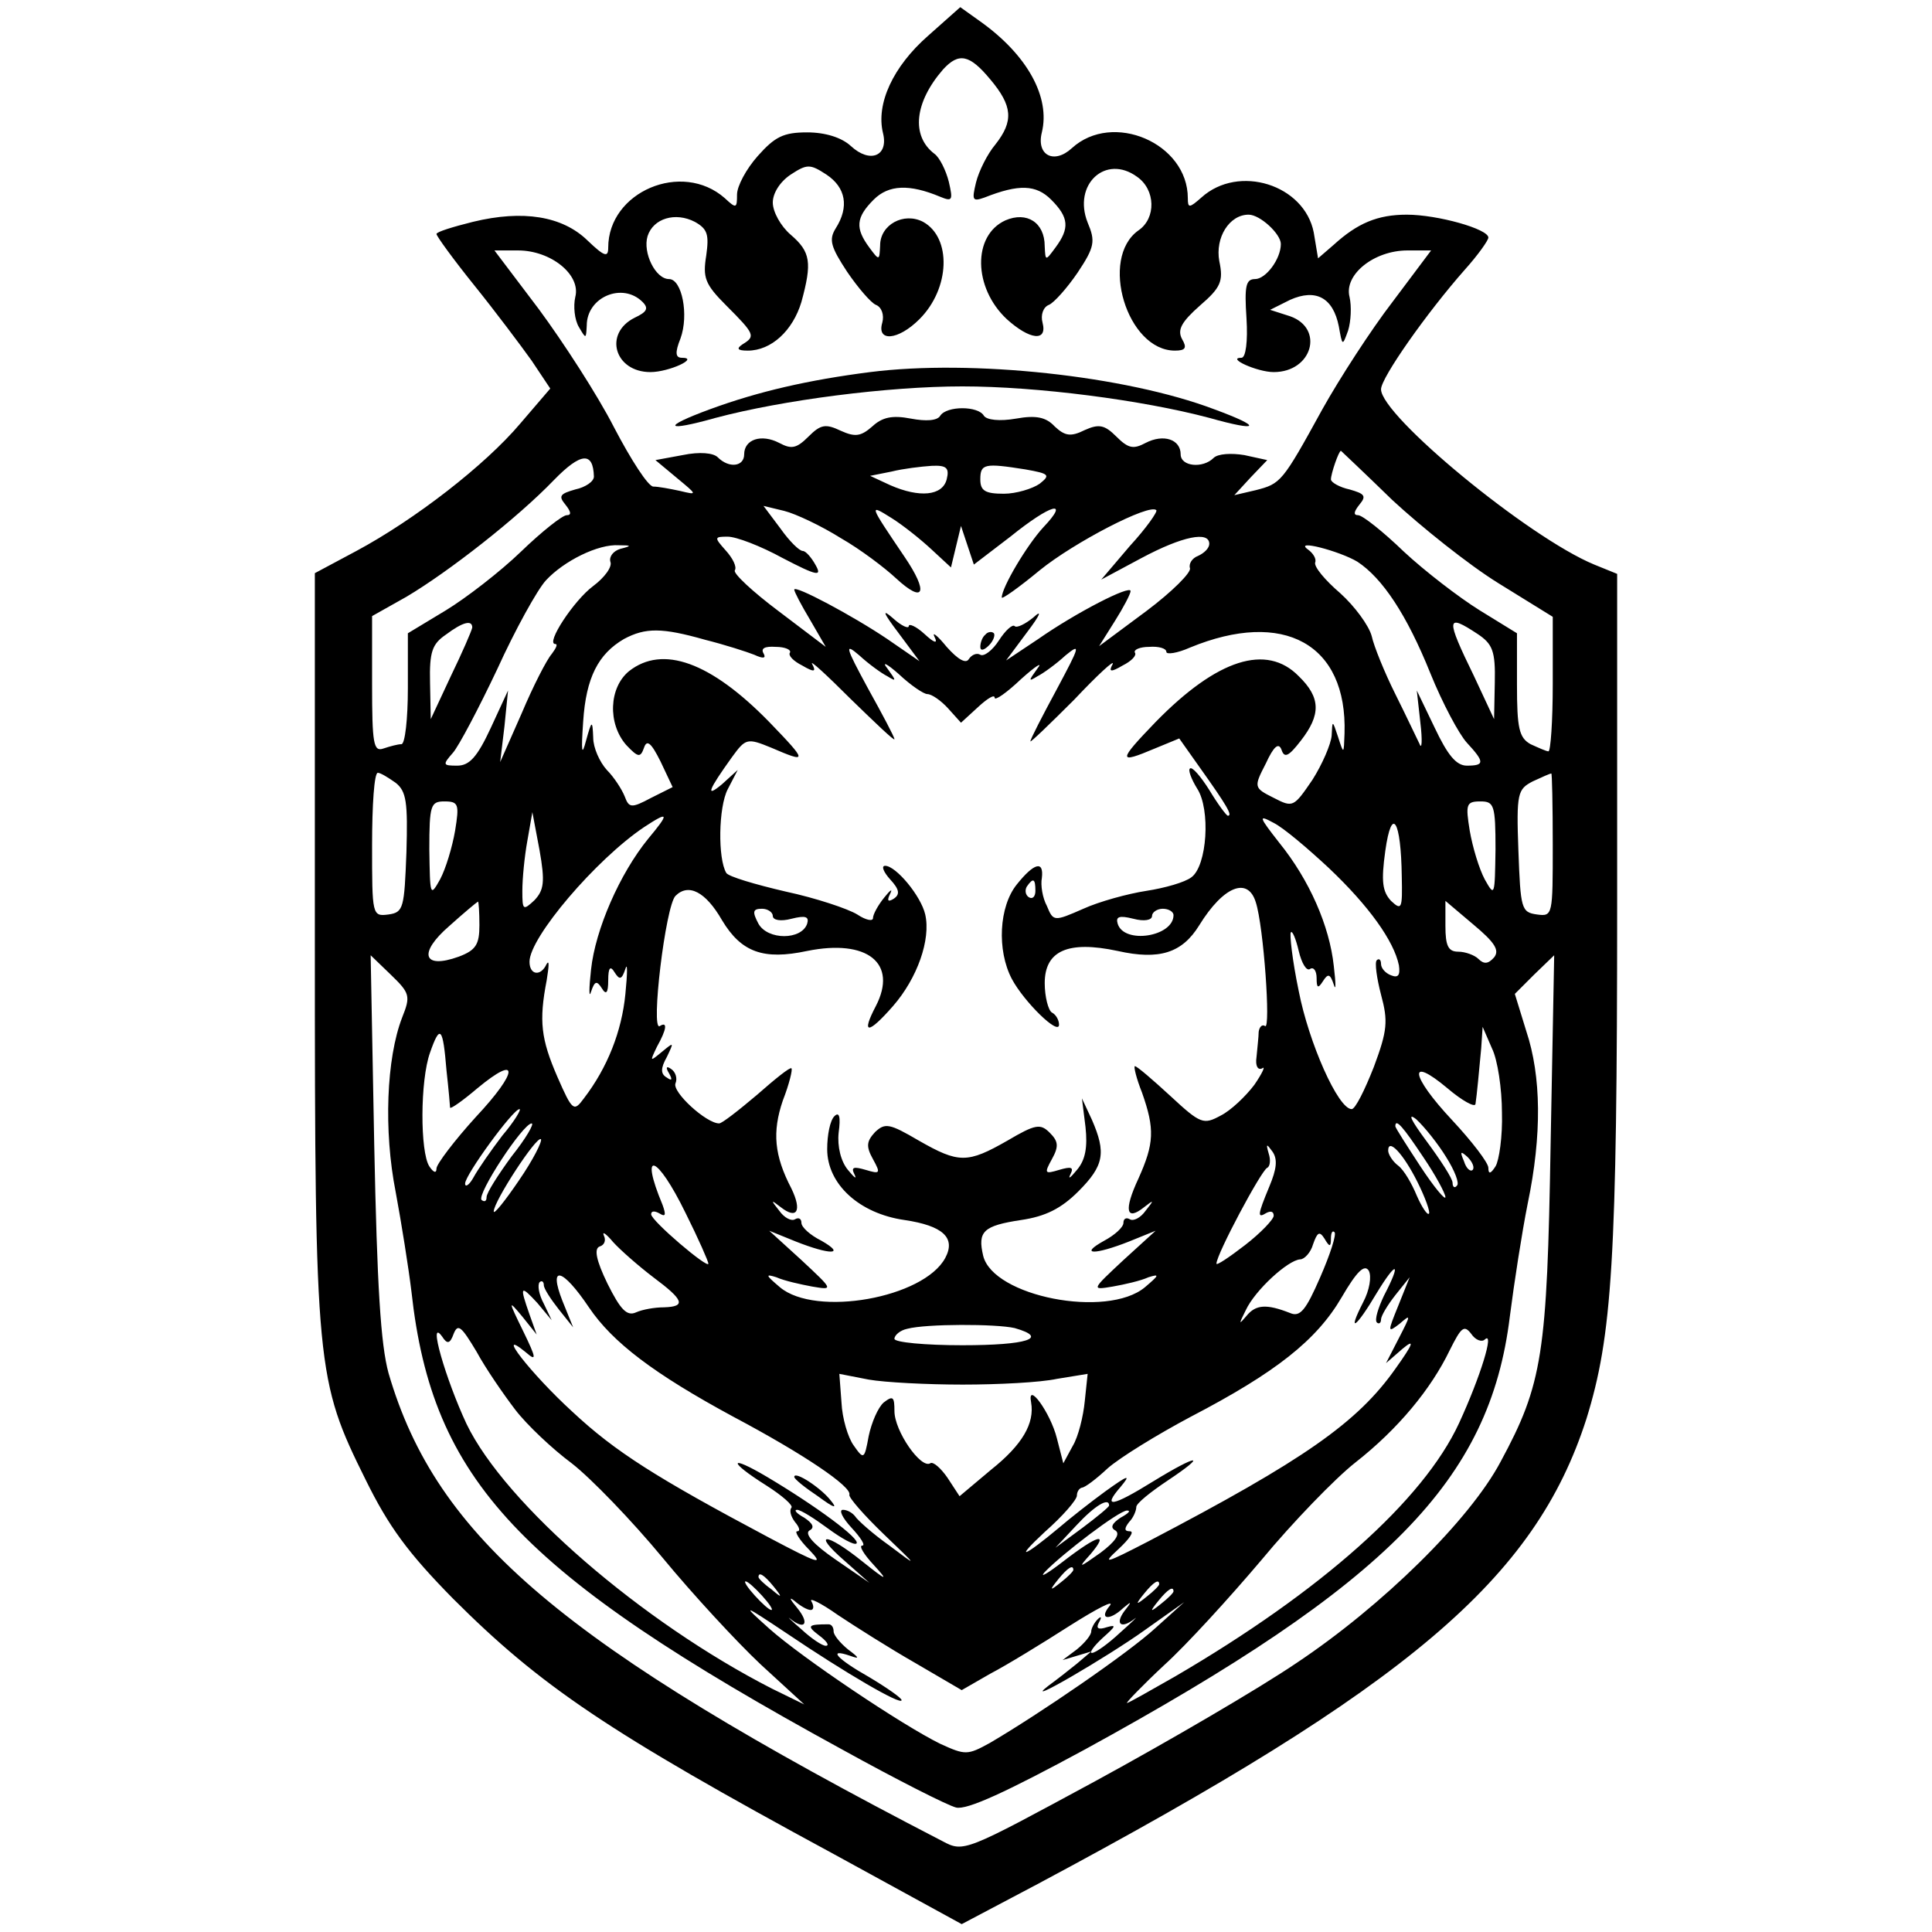 <?xml version="1.0" standalone="no"?>
<!DOCTYPE svg PUBLIC "-//W3C//DTD SVG 20010904//EN"
 "http://www.w3.org/TR/2001/REC-SVG-20010904/DTD/svg10.dtd">
<svg version="1.0" xmlns="http://www.w3.org/2000/svg"
 width="270pt" height="270pt" viewBox="0 0 270 270"
 preserveAspectRatio="xMidYMid meet">
<g transform="translate(0,270) scale(0.1,-0.1)"
fill="#000000" stroke="none">
<path d="M1297 2650 c-49 -43 -73 -95 -63 -136 8 -32 -18 -43 -45 -18 -13 12
-36 19 -61 19 -33 0 -45 -6 -69 -33 -16 -18 -29 -42 -29 -54 0 -19 -1 -20 -17
-5 -60 53 -163 9 -163 -69 0 -14 -5 -13 -29 10 -35 34 -90 43 -160 26 -28 -7
-51 -14 -51 -17 0 -3 24 -36 53 -72 29 -36 65 -84 80 -105 l26 -39 -42 -49
c-49 -58 -147 -134 -229 -178 l-58 -31 0 -522 c0 -589 2 -606 71 -745 32 -65
59 -102 122 -166 122 -122 216 -186 532 -357 l179 -98 106 56 c519 277 695
426 767 650 36 116 43 221 43 719 l0 462 -32 13 c-92 38 -298 208 -298 245 0
16 64 107 117 167 18 20 33 41 33 45 0 12 -71 32 -114 32 -41 0 -69 -12 -102
-42 l-22 -19 -6 36 c-13 67 -105 96 -157 49 -17 -15 -19 -15 -19 -1 0 77 -105
122 -162 70 -25 -23 -50 -10 -42 22 12 49 -20 108 -86 155 l-28 20 -45 -40z
m87 -61 c31 -37 33 -58 7 -91 -11 -13 -23 -37 -27 -53 -6 -25 -5 -27 12 -21
48 19 72 18 93 -3 25 -25 26 -40 6 -67 -14 -19 -14 -19 -15 2 0 33 -25 49 -55
36 -46 -21 -45 -94 2 -138 32 -29 57 -32 50 -5 -3 11 1 22 9 25 7 3 25 23 40
45 24 36 25 44 14 70 -21 53 25 96 69 64 26 -18 27 -58 2 -75 -55 -39 -16
-168 51 -168 15 0 17 4 10 16 -7 13 -1 24 25 47 29 25 33 34 27 62 -6 33 14
65 41 65 16 0 45 -27 45 -41 0 -21 -21 -49 -36 -49 -13 0 -15 -10 -12 -55 2
-32 -1 -55 -7 -55 -22 0 22 -20 45 -20 54 0 71 61 23 78 l-28 9 28 14 c36 16
60 3 68 -37 5 -28 5 -28 13 -6 4 13 5 34 2 47 -8 31 34 65 81 65 l33 0 -54
-72 c-30 -39 -74 -107 -98 -150 -56 -102 -58 -104 -93 -113 l-30 -7 23 25 23
24 -32 7 c-18 3 -37 2 -43 -4 -15 -15 -46 -12 -46 5 0 21 -24 29 -49 16 -17
-9 -24 -8 -41 9 -16 16 -24 18 -44 9 -20 -10 -28 -8 -42 5 -12 13 -26 16 -54
11 -23 -4 -41 -2 -45 4 -8 14 -52 14 -61 0 -4 -7 -20 -8 -41 -4 -26 5 -40 2
-54 -11 -16 -14 -24 -15 -44 -6 -21 10 -28 9 -45 -8 -17 -17 -24 -18 -41 -9
-25 13 -49 5 -49 -16 0 -17 -21 -20 -37 -4 -6 6 -25 8 -49 3 l-38 -7 30 -25
c29 -24 29 -24 4 -18 -14 3 -30 6 -37 6 -7 0 -31 37 -55 83 -23 45 -71 119
-105 165 l-62 82 33 0 c46 0 88 -34 80 -65 -3 -13 -1 -32 5 -42 10 -17 10 -17
11 2 0 40 50 61 78 33 9 -9 6 -14 -11 -22 -44 -22 -28 -76 22 -76 26 0 69 20
44 20 -9 0 -10 7 -2 27 12 33 2 83 -16 83 -19 0 -37 37 -30 60 8 25 39 34 66
20 18 -10 20 -18 16 -47 -5 -31 -2 -40 28 -70 40 -40 41 -43 23 -54 -9 -6 -8
-9 7 -9 33 0 63 28 75 68 15 55 13 70 -15 94 -14 12 -25 32 -25 45 0 13 10 29
25 39 23 15 27 15 50 0 27 -18 32 -45 13 -75 -10 -16 -7 -26 16 -61 15 -22 33
-43 40 -46 8 -3 12 -14 9 -25 -8 -27 22 -25 52 5 43 43 45 114 5 136 -27 14
-60 -4 -60 -33 -1 -21 -1 -22 -15 -3 -20 27 -19 42 6 67 21 21 50 22 93 4 17
-7 18 -5 12 21 -4 16 -13 34 -20 39 -33 25 -28 72 12 118 22 24 37 21 66 -14z
m-554 -555 c0 -7 -12 -15 -26 -18 -21 -6 -24 -9 -14 -21 8 -10 9 -15 2 -15 -6
0 -35 -23 -64 -51 -29 -28 -77 -65 -105 -82 l-53 -32 0 -77 c0 -43 -4 -78 -9
-78 -5 0 -16 -3 -25 -6 -14 -5 -16 6 -16 90 l0 95 48 27 c59 35 155 110 206
163 38 39 55 40 56 5z m1116 -33 c40 -37 106 -90 148 -116 l76 -47 0 -94 c0
-52 -3 -94 -6 -94 -3 0 -14 5 -25 10 -16 9 -19 22 -19 83 l0 72 -52 32 c-29
18 -77 55 -106 82 -29 28 -58 51 -64 51 -7 0 -6 5 2 15 10 12 7 15 -14 21 -14
3 -26 10 -26 14 0 8 11 40 14 40 0 0 33 -31 72 -69z m-623 29 c-6 -23 -38 -26
-79 -8 l-28 13 30 6 c16 4 41 7 56 8 21 1 25 -3 21 -19z m110 14 c34 -6 35 -8
20 -20 -10 -7 -33 -14 -50 -14 -26 0 -33 4 -33 20 0 22 6 23 63 14z m-258 -96
c28 -16 62 -42 77 -56 40 -37 46 -20 12 30 -50 74 -50 74 -18 54 16 -10 41
-30 56 -44 l27 -25 7 29 7 29 9 -27 9 -27 51 39 c57 46 84 53 46 13 -23 -25
-58 -84 -58 -98 0 -3 24 14 53 38 48 39 154 94 163 84 2 -2 -14 -25 -37 -50
l-40 -47 56 30 c58 31 95 38 95 20 0 -6 -7 -13 -16 -17 -8 -3 -13 -11 -11 -17
2 -6 -25 -33 -61 -60 l-66 -49 22 35 c12 19 22 38 22 42 0 9 -76 -30 -129 -67
l-45 -30 29 39 c19 25 22 33 9 21 -11 -9 -23 -15 -26 -12 -3 3 -13 -6 -22 -20
-9 -14 -21 -23 -26 -20 -5 3 -12 0 -16 -6 -4 -7 -15 -1 -31 17 -13 16 -21 22
-17 14 5 -10 0 -9 -14 4 -12 11 -22 15 -22 11 0 -4 -10 0 -22 11 -16 14 -14 8
8 -21 l29 -39 -45 31 c-49 33 -130 76 -130 69 0 -3 10 -22 22 -42 l22 -38 -66
50 c-36 27 -64 53 -61 57 3 5 -3 17 -13 28 -16 18 -16 19 3 19 12 0 46 -13 77
-30 48 -25 55 -26 46 -10 -6 11 -14 20 -18 20 -5 0 -19 14 -31 31 l-24 32 29
-7 c16 -4 52 -21 79 -38z m-308 -15 c-10 -3 -16 -11 -14 -18 3 -7 -8 -22 -24
-34 -27 -20 -67 -81 -53 -81 4 0 1 -6 -5 -14 -7 -8 -26 -45 -42 -83 l-30 -68
6 50 5 50 -24 -52 c-19 -41 -30 -53 -47 -53 -20 0 -21 1 -6 18 8 9 36 62 62
117 25 55 56 111 68 124 25 27 73 51 102 49 18 0 18 -1 2 -5z m1030 -18 c35
-23 69 -74 102 -156 17 -42 40 -85 51 -97 25 -27 25 -32 0 -32 -15 0 -27 15
-45 53 l-25 52 5 -45 c3 -25 2 -38 -1 -30 -4 8 -19 40 -34 70 -15 30 -30 67
-33 81 -4 15 -24 42 -44 60 -21 18 -37 37 -35 43 2 5 -3 13 -10 18 -21 15 44
-2 69 -17z m-1237 -92 c-1 -5 -14 -35 -30 -68 l-28 -60 -1 51 c-1 43 3 54 22
67 24 18 37 21 37 10z m1405 -9 c21 -14 25 -24 24 -68 l-1 -51 -28 60 c-40 82
-39 88 5 59z m-1080 -8 c28 -7 59 -17 69 -21 13 -6 17 -5 13 2 -4 7 2 10 17 9
13 0 22 -4 20 -8 -3 -4 5 -12 17 -18 17 -10 20 -9 14 2 -4 7 20 -15 54 -49 34
-33 61 -59 61 -56 0 3 -17 35 -37 71 -32 59 -33 64 -12 46 13 -12 31 -25 39
-29 13 -8 13 -7 0 11 -8 10 -1 7 16 -8 17 -16 35 -28 40 -28 6 0 19 -9 29 -20
l18 -20 24 22 c13 12 23 18 23 13 0 -5 17 7 37 26 20 18 31 25 23 15 -13 -18
-13 -19 0 -11 8 4 26 17 39 29 22 18 20 13 -12 -47 -20 -37 -37 -70 -37 -73 0
-2 27 24 61 58 33 35 57 57 54 50 -6 -11 -3 -12 14 -2 12 6 20 14 17 18 -2 4
7 8 20 8 13 1 24 -2 24 -7 0 -4 15 -2 33 6 131 54 220 5 216 -120 -1 -29 -1
-30 -9 -5 -8 24 -8 24 -9 2 -1 -12 -13 -40 -27 -62 -26 -38 -27 -39 -54 -25
-28 14 -28 15 -11 48 11 24 18 30 22 19 4 -12 10 -9 27 13 28 36 28 60 -3 90
-45 46 -114 24 -200 -64 -53 -55 -53 -59 -1 -37 l34 14 29 -41 c37 -52 46 -67
39 -67 -2 0 -14 16 -26 36 -12 19 -24 33 -27 30 -3 -2 2 -15 10 -28 19 -29 14
-108 -8 -124 -9 -7 -37 -15 -63 -19 -26 -4 -66 -15 -88 -25 -41 -18 -42 -18
-51 4 -6 11 -9 29 -7 39 3 25 -11 21 -35 -9 -25 -31 -28 -92 -7 -132 17 -32
66 -80 66 -64 0 6 -4 14 -10 17 -5 3 -10 22 -10 41 0 45 32 60 102 45 58 -13
90 -3 114 36 34 55 68 68 79 32 11 -34 21 -178 13 -173 -4 3 -8 -1 -9 -8 0 -7
-2 -23 -3 -35 -2 -13 2 -19 8 -16 5 4 0 -7 -11 -23 -12 -16 -33 -36 -47 -43
-24 -13 -28 -12 -70 27 -25 23 -47 42 -50 42 -2 0 2 -17 10 -37 18 -51 17 -71
-5 -120 -21 -45 -17 -60 8 -40 14 11 14 10 2 -5 -7 -10 -17 -15 -22 -12 -5 3
-9 1 -9 -5 0 -6 -12 -17 -27 -25 -36 -20 -13 -20 35 -1 l37 15 -45 -41 c-45
-42 -45 -42 -15 -37 17 3 39 8 50 13 16 5 15 3 -5 -14 -53 -44 -212 -13 -226
44 -8 34 0 42 53 50 34 5 56 16 80 40 36 36 39 54 19 100 l-14 30 5 -40 c3
-28 0 -46 -12 -60 -9 -11 -13 -14 -9 -6 5 10 1 11 -16 6 -20 -6 -21 -5 -10 15
10 18 9 25 -3 37 -13 13 -20 12 -59 -11 -56 -32 -68 -32 -124 0 -41 24 -47 25
-61 12 -12 -13 -13 -20 -3 -38 11 -20 10 -21 -10 -15 -17 5 -21 4 -16 -6 4 -8
0 -5 -9 6 -10 12 -15 33 -13 52 3 22 1 30 -6 23 -6 -6 -10 -26 -10 -46 0 -49
45 -90 108 -99 54 -8 72 -25 57 -53 -30 -56 -181 -83 -231 -41 -20 17 -21 19
-5 14 11 -5 34 -10 50 -13 30 -5 30 -5 -15 37 l-45 41 37 -15 c48 -19 71 -19
36 1 -16 8 -28 19 -28 25 0 6 -4 8 -9 5 -5 -3 -15 2 -22 12 -12 15 -12 16 2 5
23 -18 30 -5 15 26 -24 46 -27 79 -12 123 9 23 14 44 12 45 -2 2 -23 -15 -48
-37 -26 -22 -49 -40 -53 -40 -18 0 -66 44 -61 56 3 7 0 16 -6 20 -7 5 -8 2 -3
-6 5 -9 4 -11 -3 -6 -9 5 -9 13 0 29 10 21 10 21 -7 7 -17 -14 -17 -14 -7 7
14 25 15 36 4 29 -13 -8 8 168 22 182 18 18 42 6 65 -34 27 -45 58 -56 119
-43 84 17 127 -17 96 -77 -21 -40 -11 -40 24 0 34 39 53 93 45 128 -6 26 -41
68 -56 68 -6 0 -2 -9 7 -19 13 -14 14 -21 5 -27 -8 -5 -10 -3 -5 7 4 8 0 5 -8
-5 -9 -11 -16 -24 -16 -29 0 -5 -10 -3 -22 5 -13 8 -58 23 -100 32 -43 10 -80
21 -83 26 -12 20 -11 92 2 117 l14 27 -22 -20 c-24 -20 -19 -8 14 38 19 26 21
27 55 13 51 -22 51 -20 -3 36 -82 84 -149 108 -196 71 -28 -23 -30 -73 -4
-103 17 -18 20 -18 25 -4 4 12 10 7 23 -19 l17 -36 -30 -15 c-28 -15 -31 -14
-37 2 -4 10 -15 27 -25 37 -10 11 -19 31 -19 45 -1 25 -2 25 -10 -4 -6 -23 -7
-16 -4 27 4 61 21 94 57 115 30 16 53 16 113 -1z m-432 -200 c15 -12 17 -27
15 -97 -3 -78 -4 -84 -25 -87 -23 -3 -23 -1 -23 97 0 56 3 101 8 101 4 0 15
-7 25 -14z m1617 -87 c0 -98 0 -100 -22 -97 -22 3 -23 8 -26 89 -3 81 -1 86
20 97 13 6 24 11 26 11 1 1 2 -44 2 -100z m-1534 20 c-4 -23 -13 -53 -21 -68
-14 -25 -14 -23 -15 42 0 62 2 67 21 67 20 0 21 -4 15 -41z m1454 -26 c-1 -65
-1 -67 -15 -42 -8 15 -17 45 -21 68 -6 37 -5 41 15 41 19 0 21 -5 21 -67z
m-1343 -71 c-16 -15 -17 -14 -17 13 0 17 3 48 7 70 l7 40 10 -53 c8 -45 6 -56
-7 -70z m159 86 c-40 -49 -74 -127 -80 -183 -3 -27 -3 -41 0 -31 5 15 8 16 15
5 6 -10 9 -7 9 11 0 18 3 21 9 11 7 -11 10 -10 15 5 3 10 3 -5 0 -35 -5 -52
-25 -103 -58 -146 -14 -19 -16 -18 -37 30 -23 53 -26 78 -15 135 3 19 4 29 0
23 -8 -18 -24 -16 -24 3 0 34 93 143 160 188 35 23 36 20 6 -16z m951 -41 c56
-53 91 -102 98 -136 2 -14 -1 -18 -11 -14 -8 3 -14 10 -14 16 0 6 -3 8 -6 5
-3 -3 0 -25 6 -48 10 -37 9 -50 -10 -101 -13 -33 -26 -59 -31 -59 -19 0 -60
93 -74 165 -9 43 -13 80 -11 82 2 3 7 -9 11 -26 4 -17 11 -29 16 -25 5 3 9 -3
9 -13 0 -14 2 -15 9 -4 7 11 10 10 15 -5 3 -10 3 1 0 26 -6 56 -34 120 -76
172 -29 37 -30 40 -8 28 14 -7 48 -36 77 -63z m102 -12 c1 -45 0 -48 -15 -34
-12 13 -14 27 -8 70 9 64 22 43 23 -36z m-512 -20 c0 -8 -4 -12 -9 -9 -5 3 -6
10 -3 15 9 13 12 11 12 -6z m-777 -48 c0 -27 -5 -35 -29 -44 -50 -18 -57 5
-13 43 20 18 38 33 40 34 1 0 2 -15 2 -33z m1418 -45 c-8 -9 -14 -10 -22 -2
-5 5 -18 10 -28 10 -14 0 -18 8 -18 36 l0 35 39 -33 c30 -25 37 -36 29 -46z
m-1008 58 c0 -6 11 -8 26 -4 20 5 25 3 22 -7 -8 -23 -55 -23 -68 0 -9 17 -8
21 5 21 8 0 15 -5 15 -10z m560 1 c0 -30 -69 -41 -78 -12 -3 10 2 12 22 7 15
-4 26 -2 26 4 0 5 7 10 15 10 8 0 15 -4 15 -9z m-1078 -143 c-22 -57 -26 -158
-9 -244 8 -43 18 -106 22 -139 29 -264 150 -393 602 -640 76 -42 147 -78 159
-81 15 -4 71 22 180 81 424 232 566 376 594 605 6 47 17 118 25 158 20 96 19
178 -2 241 l-16 52 27 27 28 27 -5 -265 c-5 -292 -11 -334 -70 -443 -43 -81
-165 -201 -285 -281 -53 -36 -180 -110 -281 -165 -183 -99 -184 -100 -214 -84
-530 274 -707 424 -774 654 -11 40 -16 122 -20 319 l-5 265 28 -27 c27 -26 28
-30 16 -60z m62 -74 c3 -27 5 -50 5 -52 1 -2 18 10 38 27 59 49 58 24 -2 -40
-30 -33 -55 -66 -55 -72 0 -7 -4 -6 -10 3 -13 20 -13 120 1 159 14 40 18 36
23 -25z m1475 -59 c1 -33 -4 -67 -9 -75 -7 -11 -10 -11 -10 -2 0 7 -23 37 -51
67 -58 62 -62 91 -6 44 20 -17 38 -27 39 -22 2 13 5 46 8 78 l2 30 13 -30 c8
-16 14 -57 14 -90z m-1397 -32 c-16 -21 -34 -47 -40 -58 -6 -11 -12 -15 -12
-9 0 12 67 104 76 104 3 0 -7 -17 -24 -37z m1319 -30 c12 -19 19 -37 15 -40
-3 -4 -6 -2 -6 4 0 6 -17 32 -37 59 -20 27 -27 40 -14 30 12 -11 31 -35 42
-53z m-1306 1 c-19 -26 -35 -51 -35 -57 0 -6 -3 -7 -7 -4 -7 8 58 107 70 107
4 0 -8 -21 -28 -46z m1274 -1 c17 -25 31 -51 31 -56 0 -5 -16 14 -35 43 -19
29 -35 54 -35 56 0 12 11 -1 39 -43z m-1264 -33 c-19 -28 -35 -48 -35 -43 0
14 60 106 66 101 2 -3 -11 -29 -31 -58z m1049 -8 c-17 -41 -17 -45 -4 -37 6 3
10 2 10 -4 0 -5 -18 -24 -40 -41 -22 -17 -40 -29 -40 -26 0 13 63 131 71 134
4 2 5 11 2 20 -4 14 -3 14 5 3 8 -11 6 -25 -4 -49z m207 6 c11 -22 18 -42 16
-44 -2 -3 -10 9 -17 25 -7 17 -18 36 -26 42 -8 6 -14 16 -14 21 0 18 21 -4 41
-44z m77 17 c-3 -3 -9 2 -12 12 -6 14 -5 15 5 6 7 -7 10 -15 7 -18z m-1100
-60 c18 -36 32 -68 32 -71 0 -8 -80 60 -80 69 0 5 5 5 12 1 8 -5 9 -2 4 12
-33 79 -8 71 32 -11z m-45 -90 c43 -32 46 -41 15 -42 -13 0 -30 -3 -39 -7 -13
-6 -22 4 -40 40 -16 33 -19 49 -11 52 7 2 9 9 6 15 -3 7 3 3 13 -9 10 -11 35
-33 56 -49z m947 54 c0 8 2 12 5 9 3 -3 -6 -31 -20 -63 -20 -46 -28 -56 -42
-50 -33 13 -48 12 -61 -4 -11 -13 -11 -12 -1 8 13 28 59 70 76 71 6 0 15 10
18 21 6 17 9 19 16 8 7 -12 9 -12 9 0z m45 -89 c-23 -45 -10 -36 19 13 28 46
35 44 10 -4 -8 -17 -13 -33 -10 -37 3 -3 6 -1 6 4 0 5 9 20 20 34 l20 25 -16
-40 c-15 -37 -15 -38 2 -25 16 14 16 13 -1 -20 l-18 -35 23 20 c18 15 15 7
-10 -28 -53 -75 -127 -127 -345 -241 -60 -31 -66 -33 -42 -11 15 14 23 25 16
25 -8 0 -8 4 -1 13 6 6 10 16 10 21 0 5 20 21 44 37 57 38 42 37 -20 -1 -58
-36 -72 -38 -46 -8 15 18 11 17 -21 -6 -22 -16 -51 -39 -65 -51 -49 -41 -64
-47 -20 -6 25 22 45 45 45 51 0 5 3 10 7 11 4 0 20 12 36 27 17 15 69 47 116
72 119 62 176 107 211 167 21 36 32 47 38 37 4 -8 1 -27 -8 -44z m-1082 -7
c33 -49 91 -93 202 -153 98 -52 166 -98 162 -109 -1 -4 21 -29 48 -55 48 -46
49 -47 8 -16 -24 17 -45 36 -48 41 -4 5 -11 9 -17 9 -6 0 -1 -11 12 -25 13
-14 20 -25 15 -25 -5 0 2 -12 16 -27 21 -23 19 -23 -16 5 -51 41 -71 41 -25 1
l35 -31 -48 33 c-29 20 -43 35 -36 40 8 4 5 10 -7 18 -11 6 -15 11 -10 11 5 0
24 -12 43 -26 19 -14 37 -24 40 -21 6 6 -56 52 -125 93 -54 32 -55 22 -1 -12
22 -14 38 -28 35 -31 -3 -4 -1 -12 5 -20 6 -7 8 -13 3 -13 -4 0 3 -12 17 -26
21 -22 14 -20 -56 17 -158 84 -215 120 -275 176 -58 53 -110 120 -65 83 15
-13 15 -9 -4 30 -21 43 -21 44 -1 20 l20 -25 -10 28 c-14 40 -13 42 11 16 l20
-24 -11 23 c-7 13 -9 26 -6 30 3 3 6 1 6 -4 0 -5 10 -20 21 -34 l20 -25 -15
37 c-20 51 0 46 37 -9z m-103 -143 c16 -21 52 -55 79 -75 27 -21 84 -80 127
-132 42 -51 104 -118 137 -149 l61 -56 -45 22 c-182 93 -373 258 -427 370 -29
62 -55 151 -34 122 7 -11 11 -10 16 4 6 15 11 10 32 -25 13 -24 38 -60 54 -81z
m698 114 c49 -14 17 -24 -73 -24 -52 0 -95 4 -95 9 0 5 8 12 18 14 26 7 124 7
150 1z m657 -16 c14 13 -6 -52 -36 -117 -50 -108 -193 -235 -397 -354 -35 -20
-65 -37 -67 -37 -2 0 21 24 52 53 31 28 92 95 136 147 43 52 103 114 131 136
60 47 106 103 132 157 16 32 20 36 30 23 6 -9 15 -12 19 -8z m-730 -63 c50 0
109 3 132 8 l43 7 -4 -38 c-2 -21 -9 -50 -17 -63 l-13 -24 -9 35 c-9 36 -42
81 -36 50 5 -29 -12 -59 -56 -94 l-44 -37 -17 26 c-9 13 -20 23 -24 20 -13 -8
-50 45 -50 73 0 20 -2 22 -15 12 -8 -7 -17 -28 -21 -47 -6 -33 -7 -33 -21 -13
-8 11 -16 38 -17 60 l-3 40 41 -8 c23 -4 82 -7 131 -7z m205 -169 c0 -2 -17
-16 -37 -31 l-38 -28 29 31 c26 28 46 40 46 28z m16 -17 c-12 -8 -15 -14 -7
-18 7 -5 -1 -16 -21 -31 -31 -22 -32 -22 -14 -2 27 32 10 27 -38 -10 -22 -17
-34 -24 -26 -15 25 26 104 86 115 86 6 0 2 -4 -9 -10z m-66 -73 c0 -2 -8 -10
-17 -17 -16 -13 -17 -12 -4 4 13 16 21 21 21 13z m-419 -23 c13 -16 12 -17 -3
-4 -10 7 -18 15 -18 17 0 8 8 3 21 -13z m-16 -13 c10 -11 16 -20 13 -20 -3 0
-13 9 -23 20 -10 11 -16 20 -13 20 3 0 13 -9 23 -20z m555 16 c0 -2 -8 -10
-17 -17 -16 -13 -17 -12 -4 4 13 16 21 21 21 13z m20 -10 c0 -2 -8 -10 -17
-17 -16 -13 -17 -12 -4 4 13 16 21 21 21 13z m-507 -26 c4 0 5 5 1 12 -4 6 13
-2 37 -19 24 -16 73 -47 108 -67 l65 -38 40 23 c23 12 72 42 111 67 38 24 63
37 56 28 -16 -19 -1 -22 19 -3 12 10 12 9 1 -5 -13 -18 -4 -25 15 -10 5 4 -4
-5 -21 -20 -16 -15 -34 -28 -39 -28 -4 0 2 9 15 21 18 16 20 19 6 15 -12 -4
-16 -2 -11 7 4 7 3 9 -2 4 -5 -5 -9 -13 -9 -17 0 -5 -9 -16 -20 -25 l-20 -15
20 6 20 6 -20 -17 c-11 -9 -29 -23 -40 -31 -40 -31 82 40 135 78 l55 39 -40
-36 c-38 -35 -162 -120 -232 -161 -31 -17 -34 -17 -69 -1 -53 26 -193 120
-239 161 -39 35 -38 35 25 -7 80 -54 160 -101 160 -93 0 3 -20 17 -45 32 -46
26 -59 41 -27 30 14 -5 13 -3 -3 9 -11 9 -20 20 -20 25 0 6 -3 10 -7 10 -29 0
-31 -2 -14 -15 11 -8 16 -15 10 -15 -5 0 -20 10 -34 23 -14 12 -21 19 -16 15
21 -17 28 -7 10 15 -10 12 -12 16 -4 10 8 -7 18 -13 23 -13z"/>
<path d="M1216 2180 c-86 -11 -156 -27 -224 -52 -68 -25 -63 -32 8 -12 94 25
241 44 345 44 104 0 251 -19 345 -44 71 -20 75 -13 7 12 -124 47 -339 70 -481
52z"/>
<path d="M1377 1813 c-4 -3 -7 -11 -7 -17 0 -6 5 -5 12 2 6 6 9 14 7 17 -3 3
-9 2 -12 -2z"/>
<path d="M1110 636 c0 -3 15 -15 33 -27 23 -17 28 -18 18 -6 -14 18 -51 42
-51 33z"/>
</g>
</svg>
